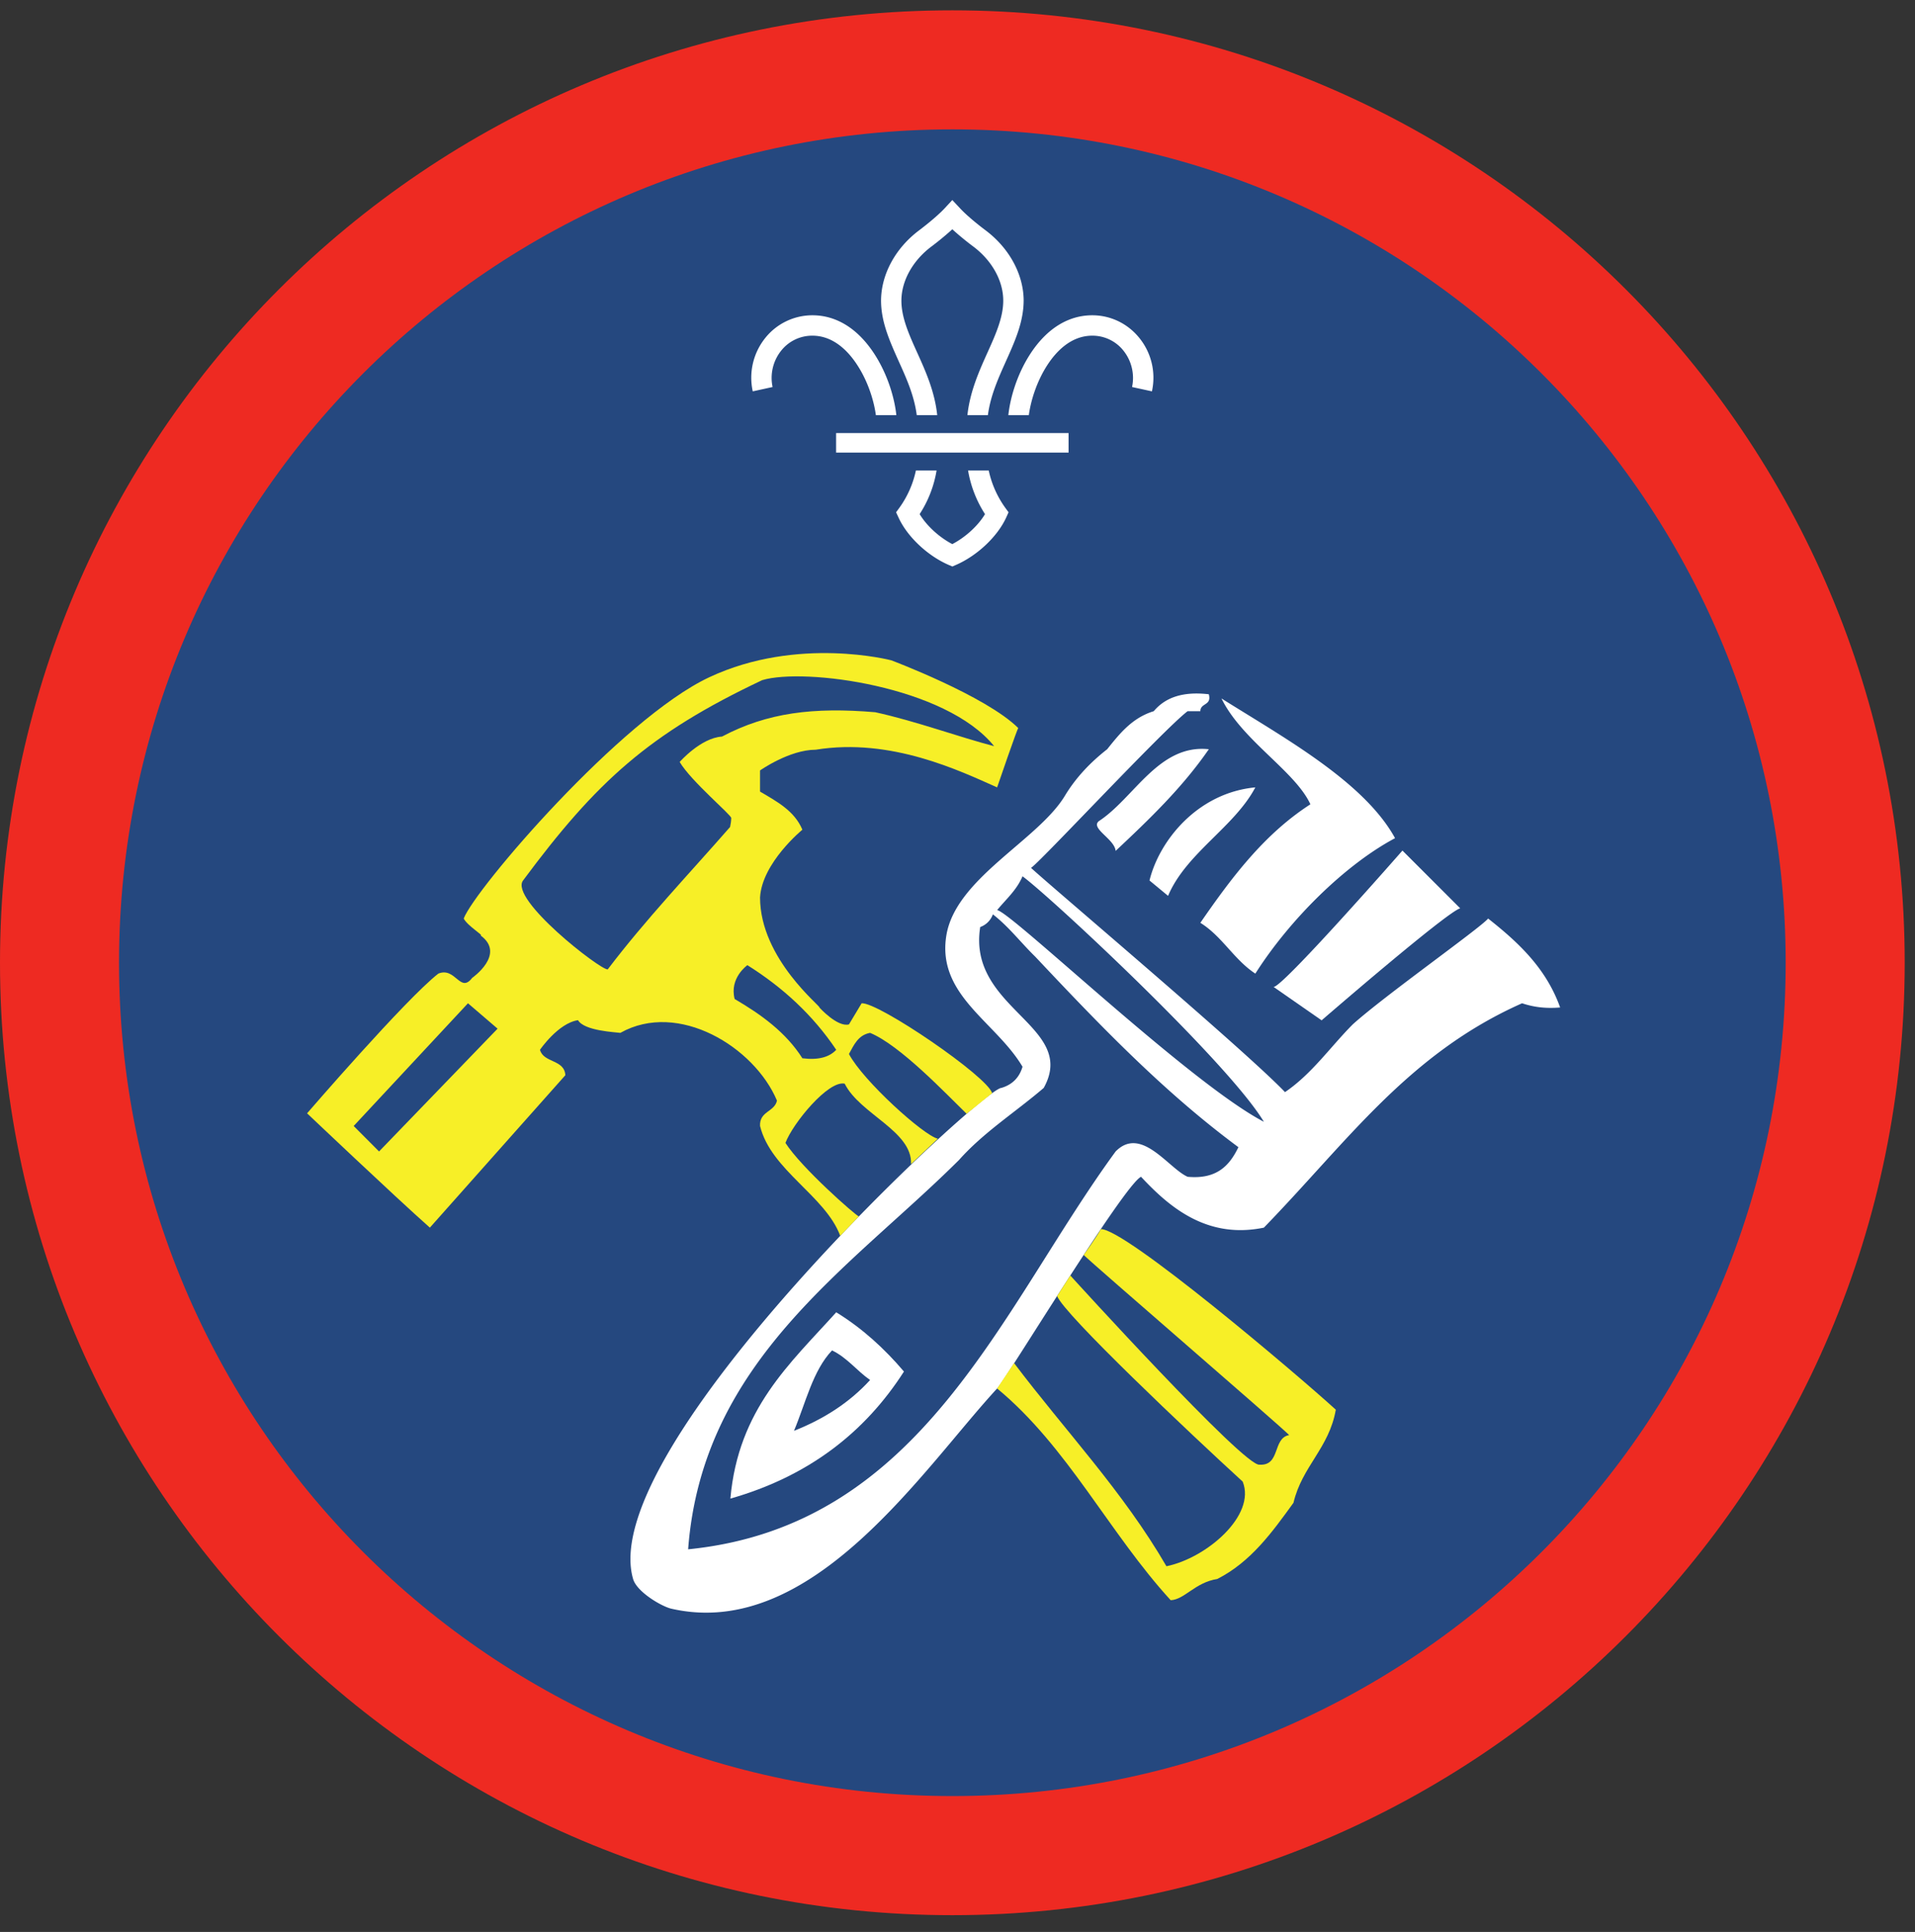 <ns0:svg xmlns:ns0="http://www.w3.org/2000/svg" height="153.333" viewBox="0 0 152 153.333" width="152"><ns0:rect x="0" y="0" width="152" height="153.333" fill="#333333" stroke="none"/><ns0:path d="M75.588.82C33.844.82 0 34.664 0 76.408c0 41.75 33.844 75.595 75.588 75.595 41.75 0 75.595-33.844 75.595-75.595C151.183 34.664 117.339.82 75.588.82" fill="#ee2a22" fill-rule="evenodd" /><ns0:path d="M141.735 76.408c0 36.532-29.615 66.141-66.142 66.141-36.53 0-66.145-29.609-66.145-66.141 0-36.525 29.615-66.14 66.145-66.14 36.527 0 66.142 29.615 66.142 66.14" fill="#25487f" fill-rule="evenodd" /><ns0:path d="M87.208 65.179c-.661.578 1.256 1.412 1.344 2.354 2.662-2.5 5.292-5.016 7.396-8.068-3.979-.426-5.921 3.88-8.74 5.714zm-8.063 7.053c.704-.86 1.552-1.584 2.016-2.683 2.318 1.708 16.339 14.787 19.156 19.484-5.896-3.073-20.052-16.65-21.172-16.801zm15.12 21.166c-1.516-.666-3.681-4.078-5.713-2.01-9.13 12.479-15.307 29.714-33.932 31.577 1.125-14.994 12.859-22.296 21.505-30.905 1.948-2.193 4.49-3.803 6.719-5.715 2.74-4.926-6.079-6.265-5.041-12.77a1.65 1.65 0 0 0 1.004-1.006c1.266.98 2.229 2.256 3.365 3.36 5.047 5.364 10.14 10.692 16.125 15.12-.693 1.432-1.693 2.568-4.032 2.35zm23.855-20.495c-.735.833-8.218 6.12-10.75 8.401-1.786 1.798-3.245 3.928-5.375 5.375-3.115-3.271-18.656-16.395-20.162-17.802.484-.193 10.464-10.932 12.432-12.432h1.011c.005-.672.917-.428.672-1.343-2.15-.251-3.5.306-4.37 1.343-1.714.526-2.703 1.776-3.698 3.02-1.317 1.032-2.473 2.23-3.359 3.699-2.136 3.53-8.672 6.552-9.406 11.083-.766 4.745 3.921 6.838 6.046 10.417-.254.864-.812 1.421-1.677 1.681-1.453-.004-32.27 28.491-29.233 38.975.296 1.025 2.249 2.172 3.025 2.355 11.197 2.572 20-11.126 25.87-17.475.797-.88 10.057-16.15 11.422-16.802 2.23 2.39 5.218 4.969 9.75 4.037 6.635-6.833 11.468-13.803 20.494-17.808.839.28 1.797.438 3.021.333-1.12-3.135-3.333-5.176-5.713-7.057zm-14.11-9.067c-3.677 2.37-6.265 5.828-8.734 9.405 1.73 1.074 2.672 2.923 4.364 4.032 2.762-4.344 7.172-8.666 11.09-10.75-2.46-4.484-8.828-7.974-13.777-11.088 1.615 3.317 5.864 5.781 7.057 8.401zm-11.296 7.266c1.426-3.386 5.265-5.46 6.926-8.61-4.599.437-7.63 4.235-8.4 7.39l1.474 1.22" fill="#fff" fill-rule="evenodd" /><ns0:path d="M63.021 113.56c2.41-.948 4.438-2.276 6.042-4.032-1.058-.735-1.812-1.77-3.022-2.35-1.53 1.606-2.093 4.178-3.02 6.382zm-5.048 5.38c.625-7.11 4.74-10.724 8.402-14.787 2.084 1.282 3.833 2.89 5.374 4.703-3.104 4.844-7.582 8.319-13.776 10.084" fill="#fff" fill-rule="evenodd" /><ns0:path d="M87.375 97.555c-.348.655-1.359 2.047-1.359 2.047.901.884 15.239 13.243 16.312 14.296-1.333.229-.677 2.453-2.35 2.349-1.155.265-15.025-15.015-15.025-15.015l-1.046 1.63c.552 1.458 10.525 10.885 14.729 14.729 1.078 2.682-2.87 6.068-6.052 6.718-3.453-5.953-8.048-10.765-12.094-16.125l-1.345 2.016c5.584 4.61 8.902 11.484 13.776 16.803 1.1-.043 1.934-1.412 3.699-1.683 2.672-1.36 4.353-3.708 6.047-6.047.682-2.901 2.833-4.338 3.36-7.39-3.167-2.886-16.772-14.418-18.652-14.328zM63.688 83.992c-1.303-2.052-3.256-3.464-5.376-4.704-.437-1.67 1.01-2.686 1.01-2.686 2.823 1.77 5.209 3.973 7.053 6.718-.542.578-1.406.833-2.687.672zm-5.74-18.355c-3.265 3.735-6.688 7.323-9.713 11.303-.604.041-7.823-5.579-6.719-7.057 5.823-7.844 9.99-11.656 18.984-15.902 3.339-1.005 14.573.47 18.407 5.24-2.71-.698-6.214-1.99-9.434-2.693-4.9-.416-8.566.027-12.166 1.932-1.687.105-3.36 2.016-3.36 2.016.917 1.541 4.1 4.199 4.094 4.448-.005.24-.041.474-.093.713zm-6.041 7.095c1.062-1.09 2.218-2.11 3.25-3.12-1.032 1.01-2.188 2.03-3.25 3.12zM30.088 91.388l-2.015-2.021 9.072-9.74 2.35 2.016zm38.975-9.412c2.38.984 5.958 4.765 7.661 6.422l2.025-1.635c-.358-1.323-9.025-7.235-10.358-7.136l-1.006 1.677c-.916.245-2.349-1.344-2.349-1.344.24 0-4.708-3.833-4.708-8.733.156-2.756 3.36-5.376 3.36-5.376-.63-1.5-2.021-2.234-3.36-3.026v-1.677s2.328-1.645 4.421-1.645c5.991-.975 11.491 1.702 14.396 2.99 0 0 1.683-4.918 1.683-4.705-2.588-2.567-10.083-5.38-10.083-5.38s-7.417-1.953-14.448 1.344c-7.032 3.297-18.594 16.803-19.49 19.15.308.595 1.605 1.345 1.344 1.345 2.026 1.489-.672 3.365-.672 3.365-.958 1.265-1.318-.896-2.687-.339-2.584 2.01-10.417 11.088-10.417 11.088s6.896 6.547 9.745 9.074l10.755-12.099c-.078-1.27-1.73-.959-2.015-2.016 0 0 1.452-2.125 3.02-2.35.49.85 2.975.949 3.36 1.006 4.599-2.583 10.645 1.126 12.432 5.38-.208.907-1.401.834-1.344 2.01.86 3.511 5.182 5.532 6.365 8.72l1.479-1.542c-.26-.079-4.557-3.85-5.828-5.834.577-1.546 3.405-4.994 4.703-4.702 1.204 2.416 5.38 3.765 5.265 6.385l2.13-2.016c-1.109-.24-5.937-4.593-7.057-6.724.396-.718.73-1.505 1.678-1.677" fill="#f7ef27" fill-rule="evenodd" /><ns0:path d="M101.068 78.315l3.834 2.666s9.942-8.61 11-8.89l-4.585-4.583s-9.833 11.224-10.249 10.807M68.036 28.96c.896 1.365 1.344 2.928 1.485 3.99h1.624c-.135-1.302-.661-3.198-1.754-4.875-1.303-1.995-2.995-3.047-4.896-3.052h-.016a4.788 4.788 0 0 0-3.73 1.792 5.03 5.03 0 0 0-1 4.245l1.574-.344a3.466 3.466 0 0 1 .682-2.885 3.135 3.135 0 0 1 2.474-1.188h.01c1.683 0 2.86 1.26 3.547 2.317M79.776 40.279a7.917 7.917 0 0 1-1.297-2.934h-1.64a9.26 9.26 0 0 0 1.344 3.46c-.552.922-1.547 1.832-2.595 2.379-1.047-.547-2.036-1.457-2.593-2.38a9.065 9.065 0 0 0 1.344-3.459h-1.642a7.83 7.83 0 0 1-1.295 2.934l-.277.38.198.426c.687 1.495 2.265 2.995 3.937 3.735l.328.14h.005l.324-.14c1.671-.74 3.255-2.24 3.943-3.735l.192-.426-.276-.38M83.14 28.96c-.89 1.365-1.337 2.928-1.479 3.99h-1.625c.136-1.302.657-3.198 1.75-4.875 1.302-1.995 3-3.047 4.902-3.052h.01c1.453 0 2.812.656 3.729 1.792a5.012 5.012 0 0 1 1.005 4.245l-1.577-.344a3.467 3.467 0 0 0-.683-2.885 3.127 3.127 0 0 0-2.475-1.188h-.004c-1.688 0-2.865 1.26-3.553 2.317M72.765 32.95h1.626c-.198-1.88-.932-3.51-1.588-4.958-.652-1.443-1.267-2.808-1.256-4.161.016-1.563.906-3.156 2.385-4.266.261-.193.995-.761 1.656-1.37.663.609 1.402 1.177 1.663 1.37 1.478 1.11 2.369 2.703 2.38 4.266.01 1.353-.604 2.718-1.256 4.161-.651 1.448-1.385 3.077-1.589 4.959h1.626c.203-1.553.833-2.943 1.437-4.292.724-1.61 1.406-3.13 1.402-4.844-.022-2.063-1.153-4.136-3.032-5.542-.224-.166-1.375-1.041-2.036-1.761l-.595-.635-.588.635c-.667.72-1.817 1.595-2.036 1.761-1.881 1.406-3.01 3.48-3.032 5.542-.01 1.713.677 3.234 1.396 4.844.61 1.349 1.24 2.74 1.437 4.292M66.364 35.919h18.453v-1.547H66.364z" fill="#fff" /></ns0:svg>